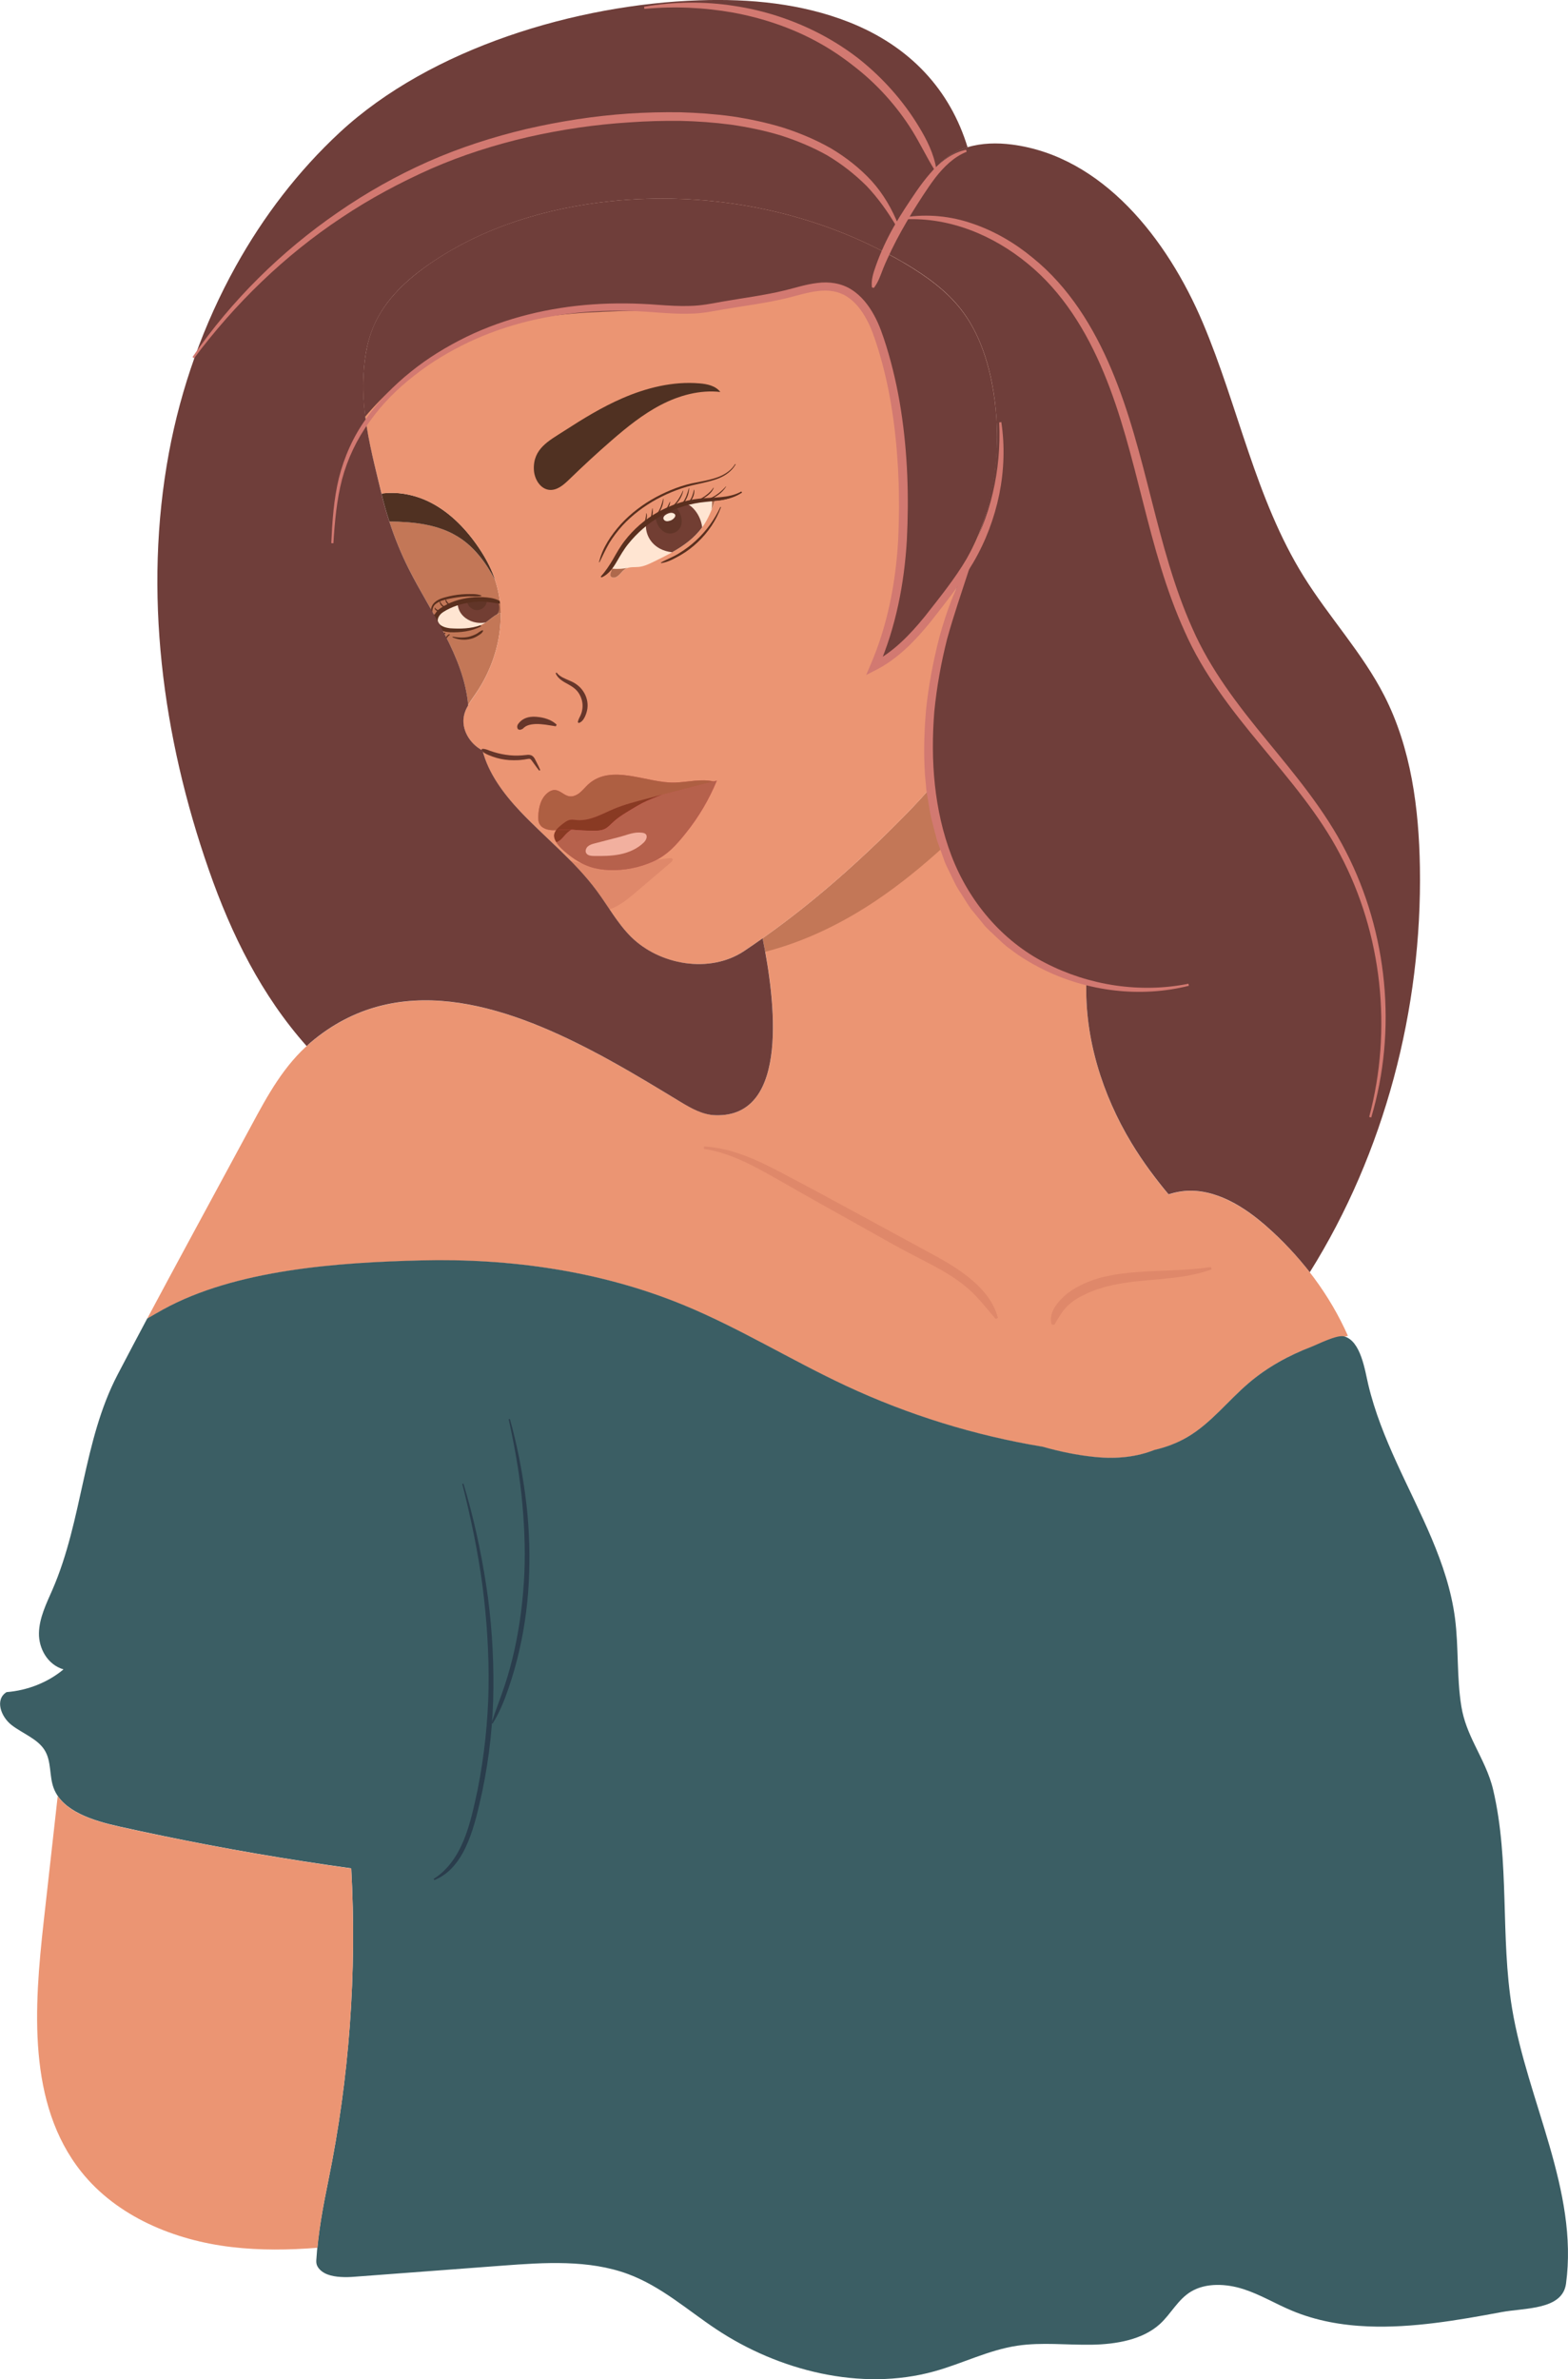 <svg class="highlights-svg" version="1.1" xmlns="http://www.w3.org/2000/svg" xmlns:xlink="http://www.w3.org/1999/xlink" x="0px" y="0px"
               width="206.47px" height="313.21px" viewBox="0 0 206.47 313.21"
               style="overflow:visible;enable-background:new 0 0 206.47 313.21;" xml:space="preserve">
            <style type="text/css">
              .highlights-svg .st0{fill:#C37757;}
              .highlights-svg .st1{fill:#503122;}
              .highlights-svg .st2{fill:#FFE5D2;}
              .highlights-svg .st3{fill:#AE694C;}
              .highlights-svg .st4{fill:#723E33;}
              .highlights-svg .st5{fill:#5A2F1E;}
              .highlights-svg .st6{fill:#613528;}
              .highlights-svg .st7{fill:#EB9573;}
              .highlights-svg .st8{fill:#DF886A;}
              .highlights-svg .st9{fill:#66362A;}
              .highlights-svg .st10{fill:#FFEBD9;}
              .highlights-svg .st11{fill:#D25559;}
              .highlights-svg .st12{fill:#AE5F42;}
              .highlights-svg .st13{fill:#893A23;}
              .highlights-svg .st14{fill:#B6614C;}
              .highlights-svg .st15{fill:#F2B09F;}
              .highlights-svg .st16{fill:none;}
              .highlights-svg .st17{fill:#3B5E64;}
              .highlights-svg .st18{fill:#A84A29;}
              .highlights-svg .st19{fill:#6F3E3A;}
              .highlights-svg .st20{fill:#D27971;}
              .highlights-svg .st21{fill:#2A3D4C;}
            </style>
            <defs>
            </defs>
            <g>
              <path class="st0" d="M65.19,76.35c-1.18-2.24-2.73-4.34-4.86-5.68c-2.66-1.67-5.88-1.99-9.07-2.03c0.69,2.12,1.53,4.19,2.53,6.18
                                   c2.96,5.9,7.29,11.54,7.85,18.01c0.3-0.53,0.67-1.03,1.01-1.53C65.61,86.98,66.84,81.32,65.19,76.35z"/>
              <path class="st1" d="M65.19,76.35c-0.03-0.1-0.06-0.19-0.09-0.29c-0.56-1.59-1.41-3.06-2.38-4.43c-1.65-2.32-3.75-4.4-6.32-5.63
                                   c-1.91-0.91-4.1-1.32-6.17-1.03c0.29,1.24,0.64,2.47,1.04,3.68c3.19,0.04,6.41,0.36,9.07,2.03C62.47,72.01,64.01,74.11,65.19,76.35
                                   z"/>
              <g>
                <path class="st2" d="M58.66,80c-0.48,0.24-0.98,0.56-1.15,1.07c-0.22,0.64,0.21,1.36,0.81,1.68c0.6,0.32,1.31,0.33,1.98,0.28
                                     c1.38-0.1,2.78-0.44,3.9-1.25c0.65-0.47,1.25-1.1,2.05-1.15c0.25-0.02,0.59-0.02,0.66-0.26c0.05-0.16-0.07-0.33-0.19-0.45
                                     c-0.56-0.57-1.35-0.87-2.15-0.98C62.63,78.67,60.38,79.13,58.66,80z"/>
                <path class="st3" d="M66.72,79.92c-0.34-0.34-0.77-0.58-1.22-0.75c0.15,0.53,0.17,1.1,0.07,1.65c0.21-0.1,0.44-0.18,0.68-0.19
                                     c0.25-0.02,0.59-0.02,0.66-0.26C66.95,80.21,66.83,80.04,66.72,79.92z"/>
                <path class="st4" d="M65.66,79.5c-0.03-0.11-0.09-0.21-0.14-0.31c-0.31-0.12-0.63-0.2-0.96-0.25c-1.38-0.19-2.91-0.01-4.31,0.43
                                     c0.02,0.29,0.06,0.58,0.17,0.85c0.36,0.95,1.33,1.59,2.33,1.74c0.39,0.06,0.79,0.05,1.18-0.01c0.09-0.05,0.17-0.11,0.25-0.17
                                     c0.44-0.32,0.87-0.71,1.34-0.95c0.14-0.25,0.22-0.53,0.21-0.82C65.74,79.84,65.71,79.67,65.66,79.5z"/>
                <g>
                  <path class="st5" d="M63.37,78.47c-0.71,0.1-1.39-0.01-2.08,0.06c-0.69,0.04-1.38,0.14-2.05,0.27c-0.67,0.14-1.37,0.3-1.88,0.71
                                       c-0.53,0.42-0.49,1.2-0.33,1.86l-0.08,0.02c-0.12-0.33-0.22-0.68-0.2-1.05c0.01-0.37,0.17-0.75,0.45-1.01
                                       c0.56-0.53,1.3-0.67,1.98-0.84c0.69-0.16,1.4-0.25,2.1-0.28c0.7,0,1.43-0.07,2.11,0.18L63.37,78.47z"/>
                </g>
                <g>
                  <path class="st5" d="M63.62,83.03c-0.14,0.38-0.51,0.54-0.82,0.74c-0.32,0.19-0.68,0.32-1.05,0.38
                                       c-0.74,0.14-1.51,0.04-2.17-0.26l0.02-0.08c0.7,0.13,1.41,0.17,2.08,0.03c0.33-0.08,0.66-0.2,0.96-0.35
                                       c0.33-0.14,0.54-0.41,0.91-0.53L63.62,83.03z"/>
                </g>
                <g>
                  <path class="st5" d="M59.24,83.52c-0.08,0.15-0.21,0.19-0.29,0.31c-0.09,0.11-0.16,0.23-0.21,0.37
                                       c-0.09,0.27-0.12,0.56-0.05,0.84l-0.04,0.02c-0.16-0.27-0.17-0.62-0.05-0.91c0.05-0.15,0.13-0.29,0.23-0.41
                                       c0.11-0.11,0.21-0.26,0.39-0.25L59.24,83.52z"/>
                </g>
                <g>
                  <path class="st5" d="M58.66,83.32c-0.05,0.14-0.17,0.17-0.23,0.28c-0.07,0.09-0.14,0.19-0.18,0.3c-0.09,0.22-0.13,0.45-0.12,0.7
                                       l-0.04,0.01c-0.1-0.24-0.09-0.53,0.01-0.77c0.05-0.12,0.12-0.24,0.2-0.34c0.09-0.09,0.17-0.23,0.33-0.21L58.66,83.32z"/>
                </g>
                <g>
                  <path class="st5" d="M57.57,82.11c0.1,0.16,0.03,0.34,0.01,0.5c-0.04,0.16-0.1,0.32-0.18,0.47c-0.15,0.3-0.41,0.54-0.71,0.68
                                       l-0.02-0.04c0.25-0.2,0.44-0.44,0.59-0.71c0.07-0.14,0.13-0.28,0.16-0.43c0.05-0.15,0.01-0.3,0.1-0.46L57.57,82.11z"/>
                </g>
                <g>
                  <path class="st5" d="M57.4,81.58c0.02,0.27-0.15,0.49-0.3,0.69c-0.16,0.2-0.36,0.37-0.57,0.5c-0.44,0.27-0.96,0.36-1.46,0.3
                                       l0-0.04c0.49-0.03,0.96-0.15,1.38-0.39c0.2-0.12,0.39-0.28,0.53-0.46c0.16-0.18,0.22-0.41,0.38-0.61L57.4,81.58z"/>
                </g>
                <g>
                  <path class="st5" d="M57.45,81.18c0.05,0.22-0.14,0.38-0.28,0.5c-0.15,0.12-0.31,0.21-0.47,0.3c-0.31,0.18-0.71,0.32-1.08,0.22
                                       l0.01-0.04c0.36,0.01,0.69-0.14,1-0.31c0.16-0.09,0.31-0.18,0.45-0.29c0.15-0.11,0.2-0.25,0.33-0.39L57.45,81.18z"/>
                </g>
                <g>
                  <path class="st5" d="M57.6,80.8c-0.02,0.13-0.14,0.14-0.22,0.19c-0.09,0.04-0.18,0.06-0.28,0.08c-0.19,0.04-0.4,0-0.56-0.09
                                       l0.01-0.04c0.18,0.01,0.35,0,0.52-0.02c0.08-0.01,0.17-0.04,0.25-0.07c0.09-0.02,0.13-0.11,0.26-0.08L57.6,80.8z"/>
                </g>
                <g>
                  <path class="st5" d="M57.97,80.41c-0.05,0.12-0.16,0.07-0.24,0.07c-0.08-0.01-0.16-0.04-0.24-0.08c-0.15-0.07-0.26-0.23-0.26-0.4
                                       L57.28,80c0.08,0.12,0.18,0.2,0.29,0.27c0.06,0.03,0.12,0.05,0.18,0.06c0.07,0.02,0.11-0.03,0.2,0.04L57.97,80.41z"/>
                </g>
                <g>
                  <path class="st5" d="M58.69,80.01c-0.13,0.07-0.22-0.03-0.32-0.08c-0.09-0.06-0.18-0.13-0.25-0.21c-0.15-0.16-0.24-0.38-0.23-0.6
                                       l0.04-0.01c0.07,0.19,0.17,0.35,0.3,0.5c0.06,0.07,0.14,0.13,0.22,0.18c0.08,0.07,0.18,0.05,0.25,0.17L58.69,80.01z"/>
                </g>
                <g>
                  <path class="st5" d="M59.26,79.62c-0.11,0.07-0.18-0.03-0.26-0.06c-0.07-0.05-0.14-0.11-0.19-0.18
                                       c-0.12-0.13-0.17-0.32-0.14-0.49l0.04,0c0.06,0.15,0.13,0.28,0.22,0.4c0.05,0.06,0.1,0.11,0.16,0.15
                                       c0.06,0.06,0.14,0.04,0.18,0.15L59.26,79.62z"/>
                </g>
                <path class="st6" d="M62.59,80.3c0.58,0.1,1.2-0.24,1.42-0.78c0.08-0.19,0.1-0.4,0.09-0.61c-0.86-0.07-1.75-0.01-2.63,0.16
                                     c0,0.01,0,0.02,0,0.03C61.54,79.68,62.02,80.2,62.59,80.3z"/>
                <g>
                  <path class="st5" d="M66.06,79.49c-0.7-0.06-1.34-0.2-2-0.26c-0.66-0.06-1.34-0.04-2,0.05c-1.32,0.19-2.63,0.59-3.73,1.31
                                       c-0.49,0.32-0.86,0.94-0.61,1.36c0.25,0.47,0.92,0.69,1.56,0.76c1.32,0.09,2.73,0.06,4.01-0.41l0.07,0.15
                                       c-1.26,0.66-2.7,0.83-4.12,0.78c-0.69-0.06-1.56-0.21-2.03-0.99c-0.24-0.39-0.19-0.91-0.01-1.27c0.18-0.37,0.45-0.67,0.78-0.89
                                       c1.2-0.83,2.6-1.26,4.02-1.42c0.71-0.08,1.42-0.08,2.14-0.01c0.71,0.07,1.44,0.23,2.01,0.7L66.06,79.49z"/>
                </g>
              </g>
              <path class="st7" d="M128.84,70.53c2.45-6.38,3.08-13.46,1.76-20.17c-0.68-3.44-1.89-6.84-4.04-9.6c-1.95-2.51-4.6-4.4-7.33-6.03
                                   c-11.58-6.9-25.48-9.64-38.89-8.23c-8.37,0.88-16.69,3.39-23.63,8.15c-3.09,2.12-5.97,4.77-7.47,8.21c-1,2.31-1.33,4.85-1.4,7.37
                                   c-0.13,5.17,1.21,9.81,2.39,14.75c2.08-0.29,4.27,0.12,6.17,1.03c2.57,1.23,4.67,3.31,6.32,5.63c0.98,1.37,1.82,2.85,2.38,4.43
                                   c0.03,0.1,0.06,0.19,0.09,0.29c1.65,4.97,0.41,10.63-2.54,14.96c-0.34,0.5-0.71,1-1.01,1.53c-0.24,0.42-0.44,0.86-0.55,1.34
                                   c-0.4,1.83,0.77,3.75,2.44,4.6c0.77,3.04,2.78,5.72,4.97,8.03c3.33,3.52,7.19,6.55,10.07,10.44c1.5,2.03,2.73,4.29,4.52,6.07
                                   c3.74,3.72,10.33,4.88,14.88,1.87c0.82-0.54,1.63-1.11,2.44-1.68c6.74-4.75,12.95-10.29,18.72-16.16c1.24-1.26,2.46-2.55,3.59-3.91
                                   c-0.7-10.05,0.7-21.33,5-30.35C128.13,72.26,128.5,71.4,128.84,70.53z"/>
              <path class="st8" d="M83.78,117.41c1.52-1.3,3.05-2.59,4.57-3.89c0.15-0.13,0.31-0.35,0.17-0.49c-0.07-0.07-0.19-0.07-0.29-0.06
                                   c-2.71,0.24-5.41,1.09-8.12,1.1c-1.68,0.01-3.32-0.36-4.97-0.76c1.23,1.25,2.4,2.54,3.44,3.94c0.59,0.8,1.14,1.64,1.7,2.47
                                   c0.4-0.16,0.79-0.34,1.16-0.56C82.29,118.68,83.04,118.04,83.78,117.41z"/>
              <path class="st7" d="M166.92,161.59c-0.2-0.18-0.4-0.36-0.61-0.53c-3.02-2.56-7-4.9-11.09-4.15c-0.46,0.08-0.9,0.21-1.35,0.33
                                   c-0.87-1.03-1.71-2.1-2.5-3.19c-0.84-1.15-1.63-2.33-2.37-3.55c-3.86-6.39-6.2-13.86-5.95-21.29c-1.74-0.44-3.41-1.08-4.99-1.89
                                   c-5.26-2.69-9.55-7.27-12.34-12.74c-1.88-3.68-2.72-7.4-2.98-11.13c-1.13,1.36-2.36,2.65-3.59,3.91
                                   c-5.77,5.87-11.98,11.41-18.72,16.16c1.58,7.77,3.72,23.63-6.23,23.29c-1.67-0.06-3.16-0.9-4.54-1.73
                                   c-2.74-1.65-5.75-3.49-8.94-5.26c-0.83-0.46-1.67-0.92-2.53-1.37c-11.96-6.29-25.95-10.81-37.28-1.21
                                   c-3.52,2.98-5.68,6.97-7.78,10.87c-0.95,1.77-1.91,3.54-2.87,5.31c-3.64,6.73-7.29,13.45-10.89,20.19c0.68-0.4,1.36-0.8,2.06-1.18
                                   c9.6-5.3,23.16-6.21,34.01-6.48c11.75-0.3,23.61,1.37,34.52,5.86c7.37,3.03,14.19,7.27,21.41,10.64
                                   c8.22,3.84,16.98,6.55,25.93,8.03c2.25,0.64,4.53,1.11,6.8,1.34c3.09,0.31,5.71-0.05,7.9-0.92c1.52-0.35,2.98-0.89,4.34-1.69
                                   c3.12-1.83,5.37-4.81,8.12-7.15c3.75-3.19,8.25-5.05,13.03-6.21C175.12,170.51,171.5,165.63,166.92,161.59z M130.82,188.14
                                   c-0.05-0.02-0.1-0.04-0.15-0.06C130.72,188.1,130.77,188.12,130.82,188.14z M127.74,186.71c-0.11-0.05-0.21-0.11-0.32-0.16
                                   C127.53,186.6,127.63,186.65,127.74,186.71z M126.35,185.99c-0.12-0.06-0.24-0.13-0.36-0.19
                                   C126.11,185.87,126.23,185.93,126.35,185.99z M132.29,188.75c0.02,0.01,0.05,0.02,0.07,0.03
                                   C132.34,188.77,132.32,188.76,132.29,188.75z M160.92,173.83c-0.01-0.1-0.01-0.2-0.02-0.3
                                   C160.91,173.63,160.92,173.73,160.92,173.83z M160.64,179.24c-0.01,0.06-0.02,0.12-0.03,0.18
                                   C160.62,179.36,160.63,179.3,160.64,179.24z M160.33,180.7c-0.01,0.02-0.01,0.04-0.02,0.07
                                   C160.32,180.74,160.33,180.72,160.33,180.7z M159.95,182c-0.01,0.02-0.02,0.05-0.02,0.07C159.94,182.05,159.94,182.03,159.95,182z
                                   M159.46,183.33c0,0.01-0.01,0.02-0.01,0.03C159.45,183.35,159.45,183.34,159.46,183.33z M160.98,175.18c0-0.03,0-0.06,0-0.08
                                   C160.98,175.12,160.98,175.15,160.98,175.18z M160.82,178.02c0-0.03,0.01-0.06,0.01-0.09
                                   C160.83,177.96,160.83,177.99,160.82,178.02z M160.94,176.65c0-0.09,0.01-0.17,0.01-0.26
                                   C160.95,176.48,160.94,176.56,160.94,176.65z"/>
              <path class="st0" d="M124.35,111.39c-0.94-2.64-1.43-5.28-1.61-7.94c-1.13,1.36-2.36,2.65-3.59,3.91
                                   c-5.77,5.87-11.98,11.41-18.72,16.16c0.11,0.55,0.23,1.15,0.34,1.77c5.23-1.34,10.18-3.77,14.67-6.79
                                   C118.58,116.38,121.53,113.96,124.35,111.39z"/>
              <g>
                <path class="st9" d="M68.22,96.01c-0.25-0.35-0.05-0.66,0.14-0.87c0.19-0.22,0.42-0.4,0.68-0.53c0.52-0.25,1.07-0.29,1.57-0.25
                                     c0.49,0.04,0.98,0.12,1.44,0.29c0.46,0.15,0.89,0.41,1.25,0.74l-0.11,0.22l-1.33-0.21c-0.43-0.05-0.86-0.1-1.28-0.09
                                     c-0.42,0.02-0.81,0.07-1.13,0.2c-0.16,0.06-0.31,0.15-0.44,0.26c-0.13,0.13-0.18,0.22-0.55,0.31L68.22,96.01z"/>
              </g>
              <g>
                <path class="st9" d="M76.08,95.06c0.08-0.4,0.26-0.64,0.39-0.95c0.13-0.3,0.2-0.62,0.23-0.93c0.06-0.63-0.1-1.28-0.43-1.83
                                     c-0.33-0.57-0.85-0.94-1.47-1.28c-0.6-0.32-1.35-0.72-1.64-1.45l0.14-0.08c0.41,0.56,1.07,0.77,1.72,1.07
                                     c0.67,0.26,1.36,0.74,1.78,1.4c0.44,0.64,0.65,1.46,0.55,2.24c-0.05,0.39-0.17,0.77-0.34,1.12c-0.17,0.34-0.4,0.69-0.81,0.81
                                     L76.08,95.06z"/>
              </g>
              <path class="st1" d="M70.3,61.85c0.06,1.21,0.84,2.53,2.05,2.64c1.03,0.09,1.91-0.7,2.65-1.42c1.79-1.74,3.62-3.43,5.51-5.07
                                   c2.04-1.77,4.15-3.48,6.55-4.72s5.11-1.98,7.79-1.68c-0.62-0.81-1.72-1.05-2.73-1.13c-3.48-0.3-6.99,0.57-10.2,1.97
                                   c-2.69,1.17-5.19,2.71-7.65,4.3C72.29,58.02,70.16,59.06,70.3,61.85z"/>
              <g>
                <path class="st2" d="M93.78,65.91c-0.52,0.03-1.04,0.04-1.55,0.1c-0.58,0.06-1.14,0.19-1.7,0.34c-0.01,0-0.03,0.01-0.04,0.01
                                     c-1.94,0.52-3.79,1.36-5.41,2.54c-0.1,0.07-0.21,0.14-0.31,0.21c-2.05,1.58-3.72,3.83-4.35,6.36c-0.02,0.1-0.05,0.2-0.02,0.3
                                     c0.07,0.26,0.43,0.32,0.69,0.22c0.52-0.21,0.78-0.8,1.26-1.09c0.54-0.33,1.22-0.2,1.85-0.28c0.64-0.08,1.23-0.36,1.81-0.64
                                     c0.84-0.41,1.7-0.83,2.52-1.29c1.53-0.86,2.95-1.88,3.96-3.29c0,0,0,0,0-0.01c0.76-1.06,1.24-2.28,1.67-3.52
                                     C94.02,65.89,93.9,65.9,93.78,65.91z"/>
                <path class="st3" d="M80.59,74.86c-0.07,0.2-0.13,0.41-0.19,0.61c-0.02,0.1-0.05,0.2-0.02,0.3c0.07,0.26,0.43,0.32,0.69,0.22
                                     c0.52-0.21,0.78-0.8,1.26-1.09c0.09-0.06,0.19-0.1,0.29-0.13c-0.29,0.04-0.59,0.09-0.88,0.11C81.36,74.9,80.97,74.9,80.59,74.86z"
                      />
                <path class="st3" d="M93.78,65.91c-0.01,0-0.02,0-0.03,0c0.03,0.39,0.01,0.79-0.06,1.17c0.16-0.4,0.31-0.8,0.45-1.21
                                     C94.02,65.89,93.9,65.9,93.78,65.91z"/>
                <path class="st4" d="M91.51,67.18c-0.2-0.24-0.42-0.47-0.68-0.64c-0.11-0.08-0.24-0.12-0.36-0.18c-1.94,0.52-3.79,1.36-5.41,2.54
                                     c-0.11,1.34,0.55,2.63,1.83,3.32c0.46,0.25,1.03,0.42,1.61,0.48c1.53-0.86,2.95-1.88,3.96-3.29c0,0,0,0,0-0.01
                                     C92.35,68.59,92.03,67.82,91.51,67.18z"/>
                <g>
                  <path class="st5" d="M78.88,74c0.45-1.9,1.59-3.57,2.88-5.01c1.32-1.43,2.89-2.61,4.6-3.54c1.71-0.91,3.54-1.64,5.45-1.96
                                       c0.94-0.19,1.89-0.36,2.78-0.7c0.88-0.34,1.72-0.88,2.21-1.71l0.07,0.04c-0.47,0.87-1.32,1.47-2.22,1.84
                                       c-0.91,0.36-1.86,0.56-2.8,0.77c-1.88,0.38-3.68,1.07-5.37,1.98c-1.68,0.92-3.22,2.08-4.52,3.48c-0.64,0.71-1.22,1.47-1.72,2.28
                                       c-0.48,0.83-0.88,1.68-1.3,2.56L78.88,74z"/>
                </g>
                <g>
                  <path class="st5" d="M87.02,74.06c0.81-0.46,1.67-0.75,2.45-1.26c0.78-0.48,1.51-1.03,2.18-1.65c1.34-1.24,2.44-2.75,3.21-4.42
                                       l0.08,0.03c-0.63,1.75-1.71,3.34-3.07,4.62c-0.68,0.65-1.43,1.22-2.24,1.69c-0.81,0.45-1.64,0.94-2.58,1.06L87.02,74.06z"/>
                </g>
                <g>
                  <path class="st5" d="M86.5,67.73c0.03-0.21,0.18-0.33,0.26-0.5c0.09-0.16,0.17-0.33,0.24-0.5c0.13-0.35,0.24-0.7,0.32-1.07
                                       l0.04,0c0,0.38-0.07,0.77-0.22,1.12c-0.07,0.18-0.15,0.35-0.24,0.52c-0.11,0.16-0.16,0.36-0.36,0.45L86.5,67.73z"/>
                </g>
                <g>
                  <path class="st5" d="M87.61,67.26c-0.01-0.15,0.1-0.2,0.15-0.31c0.06-0.09,0.11-0.19,0.16-0.29l0.29-0.61l0.04,0.01
                                       c-0.02,0.23-0.09,0.46-0.2,0.67c-0.05,0.1-0.11,0.21-0.17,0.3c-0.07,0.09-0.1,0.22-0.25,0.25L87.61,67.26z"/>
                </g>
                <g>
                  <path class="st5" d="M88.6,66.66c0.09-0.21,0.27-0.31,0.39-0.48c0.13-0.16,0.26-0.32,0.37-0.5c0.22-0.35,0.41-0.71,0.57-1.1
                                       l0.04,0.01c-0.08,0.41-0.25,0.82-0.48,1.17c-0.11,0.18-0.24,0.35-0.38,0.51c-0.15,0.15-0.26,0.35-0.48,0.41L88.6,66.66z"/>
                </g>
                <g>
                  <path class="st5" d="M89.84,66.34c0.04-0.21,0.18-0.33,0.27-0.5c0.09-0.16,0.18-0.33,0.25-0.5c0.14-0.35,0.25-0.71,0.34-1.08
                                       l0.04,0.01c-0.01,0.39-0.09,0.77-0.24,1.13c-0.07,0.18-0.16,0.35-0.25,0.52c-0.11,0.16-0.17,0.36-0.36,0.45L89.84,66.34z"/>
                </g>
                <g>
                  <path class="st5" d="M90.74,66.09c0.02-0.17,0.14-0.26,0.21-0.39c0.07-0.13,0.14-0.26,0.19-0.39c0.1-0.27,0.18-0.55,0.24-0.84
                                       l0.04,0c0.03,0.3-0.02,0.61-0.14,0.9c-0.06,0.14-0.12,0.28-0.2,0.41c-0.09,0.12-0.13,0.29-0.31,0.34L90.74,66.09z"/>
                </g>
                <g>
                  <path class="st5" d="M92.04,65.84c0.14-0.19,0.35-0.24,0.52-0.37c0.18-0.11,0.36-0.23,0.52-0.36c0.33-0.26,0.63-0.55,0.86-0.91
                                       l0.04,0.02c-0.15,0.41-0.46,0.75-0.8,1.01c-0.17,0.13-0.35,0.25-0.53,0.37c-0.19,0.1-0.35,0.25-0.58,0.27L92.04,65.84z"/>
                </g>
                <g>
                  <path class="st5" d="M93.2,65.76c0.2-0.17,0.45-0.21,0.66-0.34c0.22-0.11,0.43-0.24,0.63-0.39c0.4-0.29,0.76-0.62,1.09-1
                                       l0.03,0.03c-0.27,0.43-0.63,0.8-1.04,1.09c-0.21,0.15-0.42,0.28-0.65,0.4c-0.23,0.1-0.45,0.26-0.72,0.24L93.2,65.76z"/>
                </g>
                <g>
                  <path class="st5" d="M94.22,65.81c0.29-0.11,0.59-0.09,0.89-0.16c0.29-0.05,0.58-0.12,0.87-0.21c0.57-0.18,1.12-0.41,1.66-0.69
                                       l0.02,0.04c-0.49,0.35-1.05,0.62-1.63,0.8c-0.29,0.09-0.59,0.16-0.89,0.22c-0.3,0.04-0.6,0.13-0.91,0.05L94.22,65.81z"/>
                </g>
                <g>
                  <path class="st5" d="M85.56,68.52c-0.01-0.16,0.09-0.25,0.12-0.39c0.04-0.13,0.07-0.26,0.09-0.39c0.04-0.27,0.07-0.54,0.12-0.82
                                       l0.04,0c0.03,0.28,0.04,0.56-0.01,0.84c-0.02,0.14-0.05,0.28-0.1,0.42c-0.06,0.13-0.07,0.29-0.23,0.36L85.56,68.52z"/>
                </g>
                <g>
                  <path class="st5" d="M84.74,69.06c-0.01-0.16,0.09-0.24,0.13-0.37c0.05-0.12,0.09-0.24,0.12-0.36c0.05-0.25,0.09-0.5,0.1-0.76
                                       l0.04,0c0.07,0.26,0.07,0.54,0,0.8c-0.03,0.13-0.07,0.26-0.12,0.39c-0.06,0.12-0.08,0.27-0.23,0.33L84.74,69.06z"/>
                </g>
                <path class="st6" d="M87.51,70.05c0.86,0.47,1.93,0.01,2.19-0.94c0.16-0.57,0.02-1.18-0.25-1.7c-0.11-0.21-0.25-0.41-0.39-0.6
                                     c-0.96,0.35-1.89,0.78-2.77,1.29C86.45,68.9,86.79,69.65,87.51,70.05z"/>
                <path class="st10" d="M88.25,67.52c-0.25,0.04-0.51,0.18-0.68,0.31c-0.12,0.1-0.23,0.24-0.22,0.4c0.01,0.18,0.18,0.33,0.36,0.37
                                      c0.18,0.04,0.37-0.01,0.54-0.06c0.42-0.12,1.09-0.78,0.32-1.01C88.47,67.5,88.36,67.5,88.25,67.52z"/>
                <g>
                  <path class="st5" d="M79.11,75.89c0.64-0.7,1.12-1.44,1.6-2.25c0.46-0.81,0.94-1.67,1.54-2.44c1.18-1.54,2.68-2.84,4.37-3.78
                                       c1.69-0.94,3.56-1.58,5.49-1.78c1.9-0.21,3.85-0.01,5.51-0.94l0.09,0.14c-0.8,0.56-1.76,0.84-2.71,0.99
                                       c-0.95,0.16-1.9,0.2-2.83,0.33c-1.84,0.27-3.63,0.88-5.24,1.81c-1.6,0.94-3.03,2.17-4.19,3.62c-0.59,0.72-1.04,1.52-1.53,2.35
                                       c-0.47,0.81-1.08,1.7-2.02,2.08L79.11,75.89z"/>
                </g>
              </g>
              <g>
                <path class="st11" d="M93.96,102.87c-1.65-0.38-3.4,0.1-5.12,0.15c-3.66,0.1-8.36-2.57-11.42,0.27c-0.37,0.35-0.69,0.75-1.08,1.07
                                      c-0.4,0.32-0.9,0.55-1.4,0.46c-0.69-0.12-1.2-0.81-1.9-0.82c-0.32-0.01-0.64,0.14-0.89,0.34c-0.93,0.71-1.24,1.97-1.27,3.14
                                      c-0.01,0.29,0,0.6,0.11,0.87c0.3,0.74,1.25,0.98,2.05,0.94c0.07,0,0.14-0.01,0.22-0.01c-0.18,0.24-0.3,0.5-0.28,0.8
                                      c0.01,0.27,0.13,0.55,0.3,0.81c0.36,0.58,0.98,1.11,1.4,1.45c0.92,0.76,1.95,1.41,3.09,1.78c0.76,0.25,1.56,0.36,2.36,0.4
                                      c2.02,0.1,4.06-0.3,5.91-1.13c1.84-0.82,3.07-2.21,4.31-3.77c1.67-2.08,3.03-4.4,4.05-6.86C94.23,102.8,94.09,102.84,93.96,102.87
                                      z"/>
                <path class="st12" d="M88.84,103.02c-3.66,0.1-8.36-2.57-11.42,0.27c-0.37,0.35-0.69,0.75-1.08,1.07c-0.4,0.32-0.9,0.55-1.4,0.46
                                      c-0.69-0.12-1.2-0.81-1.9-0.82c-0.32-0.01-0.64,0.14-0.89,0.34c-0.93,0.71-1.24,1.97-1.27,3.14c-0.01,0.29,0,0.6,0.11,0.87
                                      c0.3,0.74,1.25,0.98,2.05,0.94c0.07,0,0.14-0.01,0.22-0.01c0.26-0.35,0.64-0.64,0.95-0.88c0.25-0.19,0.52-0.39,0.83-0.46
                                      c0.31-0.07,0.63-0.01,0.95,0.02c1.71,0.15,3.29-0.81,4.88-1.47c1.37-0.58,2.82-0.95,4.26-1.32c0.72-0.19,1.44-0.37,2.16-0.56
                                      c2.23-0.58,4.46-1.15,6.69-1.73C92.3,102.49,90.55,102.97,88.84,103.02z"/>
                <path class="st13" d="M85.1,105.16c-1.44,0.37-2.89,0.75-4.26,1.32c-1.58,0.67-3.16,1.62-4.88,1.47
                                      c-0.32-0.03-0.64-0.09-0.95-0.02c-0.31,0.07-0.57,0.27-0.83,0.46c-0.31,0.24-0.69,0.53-0.95,0.88c0.69-0.04,1.33-0.1,2.01-0.05
                                      c0.07,0,0.14,0,0.22,0.01c0.88,0.08,1.76,0.12,2.65,0.13c0.5,0,1.03-0.01,1.49-0.22c0.45-0.21,0.78-0.59,1.14-0.92
                                      c0.72-0.67,1.57-1.17,2.41-1.68c0.47-0.28,0.93-0.56,1.41-0.81c0.87-0.45,1.78-0.79,2.69-1.14
                                      C86.54,104.79,85.82,104.97,85.1,105.16z"/>
                <path class="st13" d="M74.69,109.64c0.17-0.16,0.36-0.3,0.56-0.42c-0.69-0.04-1.33,0.01-2.01,0.05c-0.18,0.24-0.3,0.5-0.28,0.8
                                      c0.01,0.27,0.13,0.55,0.3,0.81C73.86,110.7,74.22,110.08,74.69,109.64z"/>
                <path class="st14" d="M93.96,102.87c-2.23,0.58-4.46,1.15-6.69,1.73c-0.91,0.34-1.82,0.69-2.69,1.14
                                      c-0.48,0.25-0.95,0.53-1.41,0.81c-0.84,0.5-1.69,1.01-2.41,1.68c-0.36,0.33-0.7,0.71-1.14,0.92c-0.46,0.21-0.98,0.22-1.49,0.22
                                      c-0.88-0.01-1.77-0.05-2.65-0.13c-0.07-0.01-0.15-0.01-0.22-0.01c-0.2,0.12-0.39,0.25-0.56,0.42c-0.47,0.44-0.83,1.06-1.44,1.25
                                      c0.36,0.58,0.98,1.11,1.4,1.45c0.92,0.76,1.95,1.41,3.09,1.78c0.76,0.25,1.56,0.36,2.36,0.4c2.02,0.1,4.06-0.3,5.91-1.13
                                      c1.84-0.82,3.07-2.21,4.31-3.77c1.67-2.08,3.03-4.4,4.05-6.86C94.23,102.8,94.09,102.84,93.96,102.87z"/>
                <path class="st15" d="M78.33,111.02c-0.33,0.08-0.66,0.18-0.92,0.4c-0.25,0.22-0.39,0.62-0.21,0.9c0.19,0.31,0.61,0.35,0.97,0.36
                                      c1.17,0.02,2.35,0.01,3.49-0.22c1.15-0.24,2.26-0.72,3.1-1.54c0.31-0.3,0.57-0.83,0.25-1.13c-0.12-0.11-0.3-0.15-0.46-0.17
                                      c-1.06-0.13-1.84,0.25-2.83,0.52C80.59,110.43,79.46,110.72,78.33,111.02z"/>
              </g>
              <g>
                <path class="st9" d="M63.48,98.58c0.42-0.02,0.73,0.14,1.06,0.26c0.33,0.12,0.67,0.22,1.01,0.31c0.68,0.17,1.38,0.28,2.09,0.31
                                     c0.35,0.01,0.71,0.01,1.06-0.02l0.53-0.05c0.18-0.02,0.4-0.06,0.66,0.02c0.27,0.08,0.44,0.31,0.53,0.48l0.25,0.49
                                     c0.17,0.32,0.33,0.66,0.47,0.99l-0.14,0.08c-0.23-0.29-0.45-0.58-0.66-0.88c-0.22-0.28-0.43-0.68-0.59-0.67
                                     c-0.2-0.04-0.62,0.1-0.99,0.12c-0.37,0.05-0.75,0.06-1.13,0.06c-0.76,0-1.51-0.1-2.24-0.31c-0.36-0.1-0.72-0.24-1.07-0.38
                                     c-0.34-0.15-0.7-0.3-0.92-0.67L63.48,98.58z"/>
              </g>
              <g>
                <path class="st8" d="M131.1,173.62c-1.25-1.45-2.32-2.87-3.71-4.06c-1.38-1.19-2.97-2.14-4.62-3.02
                                     c-1.65-0.87-3.36-1.73-5.01-2.64l-4.94-2.77c-3.29-1.85-6.6-3.67-9.87-5.56c-3.27-1.84-6.53-3.78-10.26-4.33l0.03-0.32
                                     c3.86,0.21,7.42,1.99,10.73,3.75c3.34,1.75,6.66,3.56,9.98,5.36l9.95,5.41c1.66,0.92,3.33,1.94,4.8,3.24
                                     c1.47,1.28,2.74,2.9,3.22,4.81L131.1,173.62z"/>
              </g>
              <g>
                <path class="st8" d="M138.49,174.37c-0.18-0.53-0.12-1.11,0.07-1.63c0.19-0.52,0.51-0.97,0.86-1.38c0.7-0.81,1.55-1.47,2.47-1.95
                                     c0.9-0.51,1.87-0.86,2.85-1.17c0.99-0.25,1.98-0.46,2.98-0.58c1.99-0.26,3.96-0.33,5.92-0.4c1.95-0.09,3.88-0.17,5.82-0.47
                                     l0.08,0.32c-1.88,0.66-3.86,1-5.82,1.18c-1.96,0.22-3.92,0.31-5.81,0.62c-1.89,0.3-3.73,0.79-5.38,1.65
                                     c-0.83,0.4-1.58,0.94-2.19,1.59c-0.61,0.68-0.98,1.37-1.5,2.24L138.49,174.37z"/>
              </g>
              <path class="st16" d="M152,190.88c-3.49,0.8-7.29,0.59-10.9,0.13c-1.27-0.16-2.54-0.34-3.8-0.55c2.25,0.64,4.53,1.11,6.8,1.34
                                    C147.18,192.12,149.8,191.75,152,190.88z"/>
              <g>
                <g>
                  <g>
                    <path class="st17" d="M41.71,296.38c0.02,0,0.03,0,0.05,0l0,0C41.74,296.37,41.73,296.38,41.71,296.38z"/>
                  </g>
                  <g>
                    <path class="st17" d="M199.11,264.42c-1.58-9.52-0.28-19.35-2.49-28.79c-0.51-2.18-1.52-4.04-2.44-5.95
                                          c-0.76-1.57-1.45-3.18-1.75-5.03c-0.63-3.84-0.34-7.77-0.84-11.63c-0.96-7.32-4.67-13.84-7.68-20.46
                                          c-1.52-3.33-2.89-6.72-3.74-10.29c-0.43-1.79-0.96-5.77-3.19-6.35c-0.94-0.24-3.41,1.03-4.32,1.38
                                          c-2.96,1.13-5.76,2.67-8.19,4.73c-2.76,2.34-5,5.32-8.12,7.15c-1.36,0.8-2.83,1.34-4.34,1.69c-2.19,0.87-4.81,1.24-7.9,0.92
                                          c-2.27-0.23-4.55-0.7-6.8-1.34c-8.96-1.48-17.71-4.19-25.93-8.03c-7.22-3.37-14.04-7.61-21.41-10.64
                                          c-10.91-4.48-22.78-6.15-34.52-5.86c-10.84,0.27-24.41,1.18-34.01,6.48c-0.69,0.38-1.37,0.78-2.06,1.18
                                          c-1.31,2.46-2.61,4.92-3.9,7.39c-4.56,8.73-4.59,19.13-8.57,28.29c-0.81,1.85-1.74,3.73-1.78,5.72s1.1,4.15,3.23,4.78
                                          c-2.03,1.7-4.71,2.77-7.49,2.99c-1.57,0.96-0.77,3.23,0.66,4.34c1.44,1.11,3.38,1.79,4.32,3.26c0.97,1.51,0.6,3.42,1.23,5.07
                                          c1.16,3.02,5.15,4.25,8.64,5.03c1.88,0.42,3.77,0.82,5.65,1.21c8.23,1.71,16.53,3.13,24.88,4.29c0.76,13.73-0.25,27.55-3,41.02
                                          c-0.72,3.52-1.38,6.99-1.6,10.58c-0.02,0.33,0.03,0.63,0.22,0.91c0.6,0.9,1.77,1.21,3,1.28c0.62,0.04,1.25,0.02,1.84-0.03
                                          c6.48-0.49,12.96-0.97,19.44-1.46c5.56-0.42,11.37-0.8,16.53,1.1c4.4,1.63,7.84,4.75,11.65,7.28
                                          c8.14,5.41,19.01,8.23,28.72,5.53c3.68-1.02,7.11-2.8,10.91-3.37c3.21-0.48,6.5-0.08,9.76-0.13c3.26-0.05,6.74-0.66,9.01-2.72
                                          c1.48-1.35,2.35-3.22,4.11-4.28c1.98-1.18,4.64-1.04,6.89-0.32c2.24,0.72,4.23,1.94,6.39,2.84c3.18,1.33,6.57,1.93,10.06,2.07
                                          c5.78,0.23,11.8-0.81,17.52-1.88c3.09-0.58,8.04-0.26,8.51-3.75C207.86,288.4,201.14,276.6,199.11,264.42z"/>
                  </g>
                </g>
              </g>
              <g>
                <path class="st18" d="M123.09,105.46c0.43,2.25,0.96,4.46,1.75,6.6c0.77,2.14,1.82,4.18,3.06,6.09c1.26,1.89,2.72,3.66,4.41,5.17
                                      c1.7,1.5,3.69,2.65,5.75,3.61c1.03,0.48,2.09,0.93,3.15,1.32l3.24,1.15c2.15,0.78,4.33,1.92,5.77,3.81
                                      c1.47,1.84,2.22,4.13,2.61,6.39c0.41,2.28,0.46,4.59,0.52,6.88l-0.14,0.01c-0.13-2.29-0.27-4.58-0.69-6.82
                                      c-0.42-2.23-1.19-4.44-2.63-6.18c-1.4-1.78-3.49-2.82-5.61-3.61l-3.24-1.15c-1.09-0.4-2.14-0.86-3.19-1.34
                                      c-2.09-0.98-4.12-2.15-5.87-3.69c-1.73-1.55-3.21-3.35-4.5-5.27c-1.26-1.94-2.32-4.01-3.11-6.19c-0.81-2.16-1.34-4.45-1.42-6.76
                                      L123.09,105.46z"/>
              </g>
              <path class="st19" d="M182.29,91.6c-2.88-5.64-7.29-10.35-10.63-15.73c-6.34-10.19-8.6-22.34-13.28-33.39
                                    c-4.68-11.05-13.22-21.91-25.13-23.45c-1.94-0.25-3.98-0.21-5.84,0.35c-0.7,0.21-1.38,0.49-2.01,0.87
                                    c-1.91,1.14-3.29,2.97-4.5,4.84c-1.68,2.58-3.12,5.31-4.34,8.14c0.9,0.47,1.79,0.96,2.67,1.48c2.74,1.63,5.38,3.52,7.33,6.03
                                    c2.15,2.77,3.36,6.17,4.04,9.6c1.32,6.71,0.69,13.79-1.76,20.17c-0.19,0.51-0.42,1-0.64,1.49c-0.16,0.36-0.29,0.72-0.46,1.08
                                    c-4.3,9.02-5.7,20.31-5,30.35c0.26,3.73,1.1,7.45,2.98,11.13c2.79,5.46,7.09,10.04,12.34,12.74c1.58,0.81,3.25,1.45,4.99,1.89
                                    c-0.25,7.43,2.09,14.9,5.95,21.29c0.74,1.22,1.53,2.4,2.37,3.55c0.8,1.09,1.63,2.16,2.5,3.19c0.45-0.13,0.89-0.25,1.35-0.33
                                    c4.1-0.74,8.08,1.59,11.09,4.15c0.21,0.17,0.41,0.35,0.61,0.53c2.05,1.81,3.9,3.8,5.55,5.91c9.85-15.73,14.8-34.66,14.5-53.3
                                    C186.84,106.44,185.82,98.51,182.29,91.6z"/>
              <g>
                <path class="st20" d="M119.13,28.61c2.98-0.48,6.1-0.17,8.97,0.84c2.88,0.98,5.55,2.55,7.88,4.48c4.75,3.83,8.04,9.16,10.36,14.68
                                      c4.71,11.13,5.82,23.29,10.67,34.11c2.37,5.42,6.02,10.14,9.8,14.74c3.77,4.6,7.67,9.24,10.41,14.63
                                      c5.51,10.71,6.76,23.53,3.34,35.02l-0.27-0.08c3.06-11.49,1.71-24.08-3.83-34.55c-2.74-5.26-6.65-9.78-10.44-14.38
                                      c-3.8-4.58-7.56-9.39-10.01-14.94c-5.02-11.03-6.12-23.2-10.69-34.14c-2.26-5.44-5.43-10.6-10-14.32
                                      c-4.51-3.71-10.22-6.11-16.17-5.83L119.13,28.61z"/>
              </g>
              <path class="st19" d="M111.76,2.9c-6.22-2.44-13.01-3.09-19.69-2.86C75.95,0.58,56.75,6.29,44.74,17.43
                                    c-5.49,5.09-10.06,11.08-13.69,17.61c-4.25,7.64-7.22,16.02-8.81,24.58c-3.39,18.28-0.87,37.35,5.26,54.9
                                    c2.98,8.55,6.95,16.52,12.88,23.19c0.18-0.16,0.34-0.33,0.52-0.48c11.33-9.61,25.32-5.08,37.28,1.21c0.85,0.45,1.7,0.9,2.53,1.37
                                    c3.19,1.77,6.2,3.61,8.94,5.27c1.38,0.83,2.87,1.68,4.54,1.73c9.96,0.34,7.81-15.52,6.23-23.29c-0.81,0.57-1.62,1.13-2.44,1.68
                                    c-4.54,3.01-11.13,1.84-14.88-1.87c-1.79-1.78-3.02-4.04-4.52-6.07c-2.88-3.89-6.74-6.93-10.07-10.44c-2.18-2.31-4.2-5-4.97-8.03
                                    c-1.67-0.85-2.84-2.78-2.44-4.6c0.1-0.48,0.3-0.92,0.55-1.34c-0.56-6.48-4.89-12.12-7.85-18.01c-1-1.99-1.84-4.06-2.53-6.18
                                    c-0.4-1.21-0.75-2.44-1.04-3.68c-0.82-3.43-1.7-6.72-2.13-10.13c-0.19-1.51-0.3-3.04-0.26-4.62c0.06-2.51,0.39-5.06,1.4-7.37
                                    c1.49-3.44,4.37-6.1,7.47-8.21c6.95-4.76,15.26-7.27,23.63-8.15c12.39-1.3,25.21,0.95,36.22,6.75c1.22-2.83,2.66-5.56,4.34-8.14
                                    c1.21-1.86,2.59-3.7,4.5-4.84c0.63-0.38,1.31-0.66,2.01-0.87C125.13,11.91,119.92,6.11,111.76,2.9z"/>
              <path class="st19" d="M130.59,50.36c-0.68-3.44-1.89-6.84-4.04-9.6c-1.95-2.51-4.6-4.4-7.33-6.03c-0.87-0.52-1.77-1.01-2.67-1.48
                                    c-11.02-5.8-23.83-8.05-36.22-6.75c-8.37,0.88-16.69,3.39-23.63,8.15c-3.09,2.12-5.97,4.77-7.47,8.21c-1,2.31-1.33,4.85-1.4,7.37
                                    c-0.04,1.58,0.07,3.11,0.26,4.62c4.98-5.92,11.81-10.3,19.3-12.25c10.42-2.71,21.53-0.83,32.1-2.85c2.28-0.44,4.53-1.06,6.8-1.54
                                    c2-0.42,4.26-1.3,5.88,0.21c2.99,2.78,4.21,6.77,5.03,10.66c1.91,9.04,2.47,18.41,1.21,27.56c-0.53,3.84-1.4,7.71-3.4,11.03
                                    c1.81-0.81,3.29-2.22,4.64-3.68c3.88-4.2,7.64-9.31,9.63-14.72C131.48,63.33,131.81,56.52,130.59,50.36z"/>
              <g>
                <path class="st20" d="M118.06,29.83c-1.15-1.94-2.43-3.75-3.95-5.35c-1.57-1.56-3.31-2.92-5.22-4.05
                                      c-1.93-1.08-3.99-1.93-6.11-2.61c-2.13-0.64-4.32-1.09-6.53-1.41c-2.21-0.29-4.45-0.45-6.68-0.5c-2.24-0.02-4.48,0.04-6.72,0.2
                                      c-4.48,0.28-8.93,0.94-13.3,1.93c-4.37,1.01-8.66,2.37-12.76,4.16c-4.09,1.82-8.07,3.94-11.8,6.44
                                      c-7.49,4.96-14.04,11.31-19.43,18.52L25.35,47c5.13-7.45,11.69-13.93,19.18-19.07c3.73-2.58,7.71-4.82,11.86-6.66
                                      c4.16-1.84,8.51-3.24,12.93-4.29c4.43-1.02,8.93-1.72,13.47-2.03c2.27-0.15,4.54-0.2,6.82-0.17c2.28,0.07,4.55,0.23,6.81,0.54
                                      c2.26,0.34,4.5,0.81,6.69,1.48c2.18,0.7,4.31,1.59,6.31,2.73c1.98,1.18,3.81,2.61,5.37,4.31c1.55,1.72,2.71,3.74,3.54,5.86
                                      L118.06,29.83z"/>
              </g>
              <g>
                <path class="st20" d="M123.03,22.33c-1.04-1.7-1.87-3.44-2.89-5.09c-1.02-1.65-2.2-3.2-3.5-4.64c-1.3-1.44-2.73-2.76-4.27-3.94
                                      c-1.52-1.2-3.14-2.28-4.85-3.2c-3.41-1.85-7.15-3.09-10.98-3.8c-3.84-0.68-7.78-0.86-11.69-0.49l-0.04-0.28
                                      c3.9-0.67,7.94-0.73,11.88-0.11c3.95,0.59,7.8,1.85,11.35,3.71c1.77,0.93,3.47,2.02,5.05,3.25c1.57,1.25,3.03,2.63,4.36,4.13
                                      c1.33,1.5,2.53,3.12,3.56,4.83c1.04,1.71,1.95,3.53,2.28,5.53L123.03,22.33z"/>
              </g>
              <g>
                <path class="st20" d="M131.85,55.56c0.48,3.14,0.36,6.39-0.27,9.53c-0.65,3.14-1.79,6.18-3.42,8.96
                                      c-1.64,2.78-3.62,5.24-5.58,7.75c-1.99,2.46-4.27,4.87-7.2,6.38l-1.33,0.68l0.59-1.37c2.23-5.17,3.31-10.79,3.63-16.43
                                      c0.26-5.65,0.06-11.35-0.79-16.93c-0.42-2.79-1.04-5.55-1.87-8.25c-0.43-1.35-0.86-2.67-1.52-3.87c-0.65-1.2-1.49-2.29-2.59-2.98
                                      c-1.09-0.7-2.42-0.89-3.77-0.72c-1.35,0.15-2.69,0.58-4.1,0.93c-2.81,0.68-5.66,1.02-8.45,1.5c-1.36,0.25-2.85,0.54-4.3,0.55
                                      c-1.46,0.05-2.9-0.05-4.32-0.15c-2.84-0.23-5.65-0.31-8.48-0.13c-5.63,0.34-11.24,1.61-16.35,4.03c-2.55,1.21-4.99,2.67-7.2,4.42
                                      c-2.23,1.73-4.24,3.75-5.87,6.05c-1.66,2.28-2.89,4.86-3.62,7.59c-0.71,2.74-0.96,5.58-1.14,8.42l-0.28-0.02
                                      c0.13-2.85,0.32-5.72,0.99-8.52c0.7-2.79,1.88-5.48,3.57-7.82c1.65-2.37,3.69-4.44,5.94-6.24c2.24-1.81,4.71-3.31,7.3-4.58
                                      c5.18-2.51,10.89-3.87,16.62-4.27c2.86-0.2,5.76-0.16,8.61,0.06c1.42,0.1,2.83,0.19,4.22,0.14c1.41-0.03,2.73-0.28,4.16-0.55
                                      c2.82-0.49,5.65-0.84,8.38-1.51c1.35-0.33,2.74-0.79,4.23-0.96c1.47-0.2,3.13,0.01,4.46,0.86c1.33,0.83,2.28,2.08,2.99,3.37
                                      c0.72,1.3,1.18,2.71,1.61,4.07c0.85,2.75,1.49,5.57,1.93,8.41c0.89,5.69,1.07,11.44,0.78,17.17c-0.34,5.73-1.46,11.48-3.77,16.79
                                      l-0.74-0.69c2.73-1.39,4.92-3.67,6.88-6.08c1.93-2.46,3.94-4.94,5.51-7.6c1.56-2.68,2.73-5.6,3.43-8.63
                                      c0.72-3.03,1-6.17,0.85-9.31L131.85,55.56z"/>
              </g>
              <g>
                <path class="st20" d="M114.81,37.83c-0.12-1.01,0.2-1.92,0.51-2.81c0.31-0.9,0.68-1.77,1.07-2.64c0.79-1.72,1.74-3.36,2.77-4.94
                                      c1.04-1.57,2.04-3.15,3.31-4.6c1.23-1.44,2.85-2.73,4.74-3.13l0.08,0.27c-1.72,0.69-3.02,2-4.14,3.43
                                      c-1.09,1.45-2.09,3.04-3.07,4.61c-0.95,1.59-1.87,3.19-2.67,4.85c-0.4,0.83-0.79,1.66-1.13,2.51c-0.34,0.86-0.6,1.72-1.21,2.52
                                      L114.81,37.83z"/>
              </g>
              <g>
                <path class="st20" d="M127.65,74.81c-1.01,3.12-2.07,6.16-2.93,9.28c-0.8,3.14-1.37,6.33-1.69,9.55
                                      c-0.52,6.42-0.04,13.01,2.26,19.02c2.29,5.98,6.64,11.2,12.39,14.12c5.71,2.94,12.43,4,18.81,2.72l0.06,0.27
                                      c-6.38,1.6-13.35,0.76-19.28-2.2c-1.48-0.74-2.91-1.59-4.23-2.62c-0.7-0.46-1.28-1.07-1.89-1.63c-0.59-0.59-1.26-1.1-1.75-1.78
                                      l-1.58-1.93c-0.47-0.68-0.9-1.4-1.35-2.1c-0.48-0.68-0.83-1.44-1.19-2.19c-0.34-0.75-0.78-1.48-1.02-2.27l-0.85-2.34
                                      c-0.23-0.8-0.42-1.6-0.63-2.4c-0.23-0.8-0.36-1.62-0.49-2.43c-0.11-0.82-0.32-1.63-0.36-2.46c-0.36-3.29-0.27-6.61,0-9.89
                                      c0.34-3.28,0.95-6.52,1.78-9.71c0.88-3.17,1.98-6.3,3.67-9.14L127.65,74.81z"/>
              </g>
              <g>
                <path class="st21" d="M57.1,247.34c1.92-1.2,3.16-3.12,4-5.18c0.84-2.07,1.3-4.3,1.78-6.5c0.88-4.43,1.37-8.94,1.45-13.46
                                      c0.07-4.52-0.23-9.04-0.81-13.53c-0.6-4.49-1.54-8.93-2.65-13.32l0.16-0.04c1.31,4.35,2.29,8.8,2.98,13.3
                                      c0.69,4.5,1,9.06,0.96,13.61c-0.03,4.56-0.53,9.11-1.46,13.58c-0.5,2.22-0.97,4.46-1.85,6.6c-0.44,1.06-0.98,2.11-1.72,3.01
                                      c-0.72,0.92-1.68,1.66-2.75,2.09L57.1,247.34z"/>
              </g>
              <g>
                <path class="st21" d="M64.72,226.82c0.53-1.63,1.15-3.2,1.69-4.8c0.54-1.61,0.98-3.24,1.35-4.9c0.72-3.31,1.14-6.68,1.29-10.07
                                      c0.14-3.39-0.03-6.79-0.37-10.16c-0.36-3.38-0.97-6.73-1.7-10.06l0.16-0.04c0.92,3.29,1.58,6.65,2.03,10.04
                                      c0.46,3.39,0.62,6.82,0.51,10.25c-0.1,3.43-0.53,6.84-1.3,10.19c-0.38,1.67-0.85,3.32-1.41,4.95c-0.55,1.62-1.19,3.22-2.11,4.68
                                      L64.72,226.82z"/>
              </g>
              <path class="st7" d="M46.25,245.97c-8.35-1.16-16.65-2.59-24.88-4.29c-1.89-0.39-3.77-0.79-5.65-1.21
                                   c-3.08-0.69-6.55-1.73-8.12-4.04c-0.61,5.49-1.23,10.97-1.84,16.46c-1.27,11.36-2.18,24.06,4.94,33
                                   c4.71,5.91,12.25,9.02,19.76,9.91c3.77,0.45,7.56,0.4,11.34,0.1c0.29-3,0.84-5.94,1.45-8.91
                                   C46.01,273.51,47.01,259.69,46.25,245.97z"/>
            </g>
          </svg>